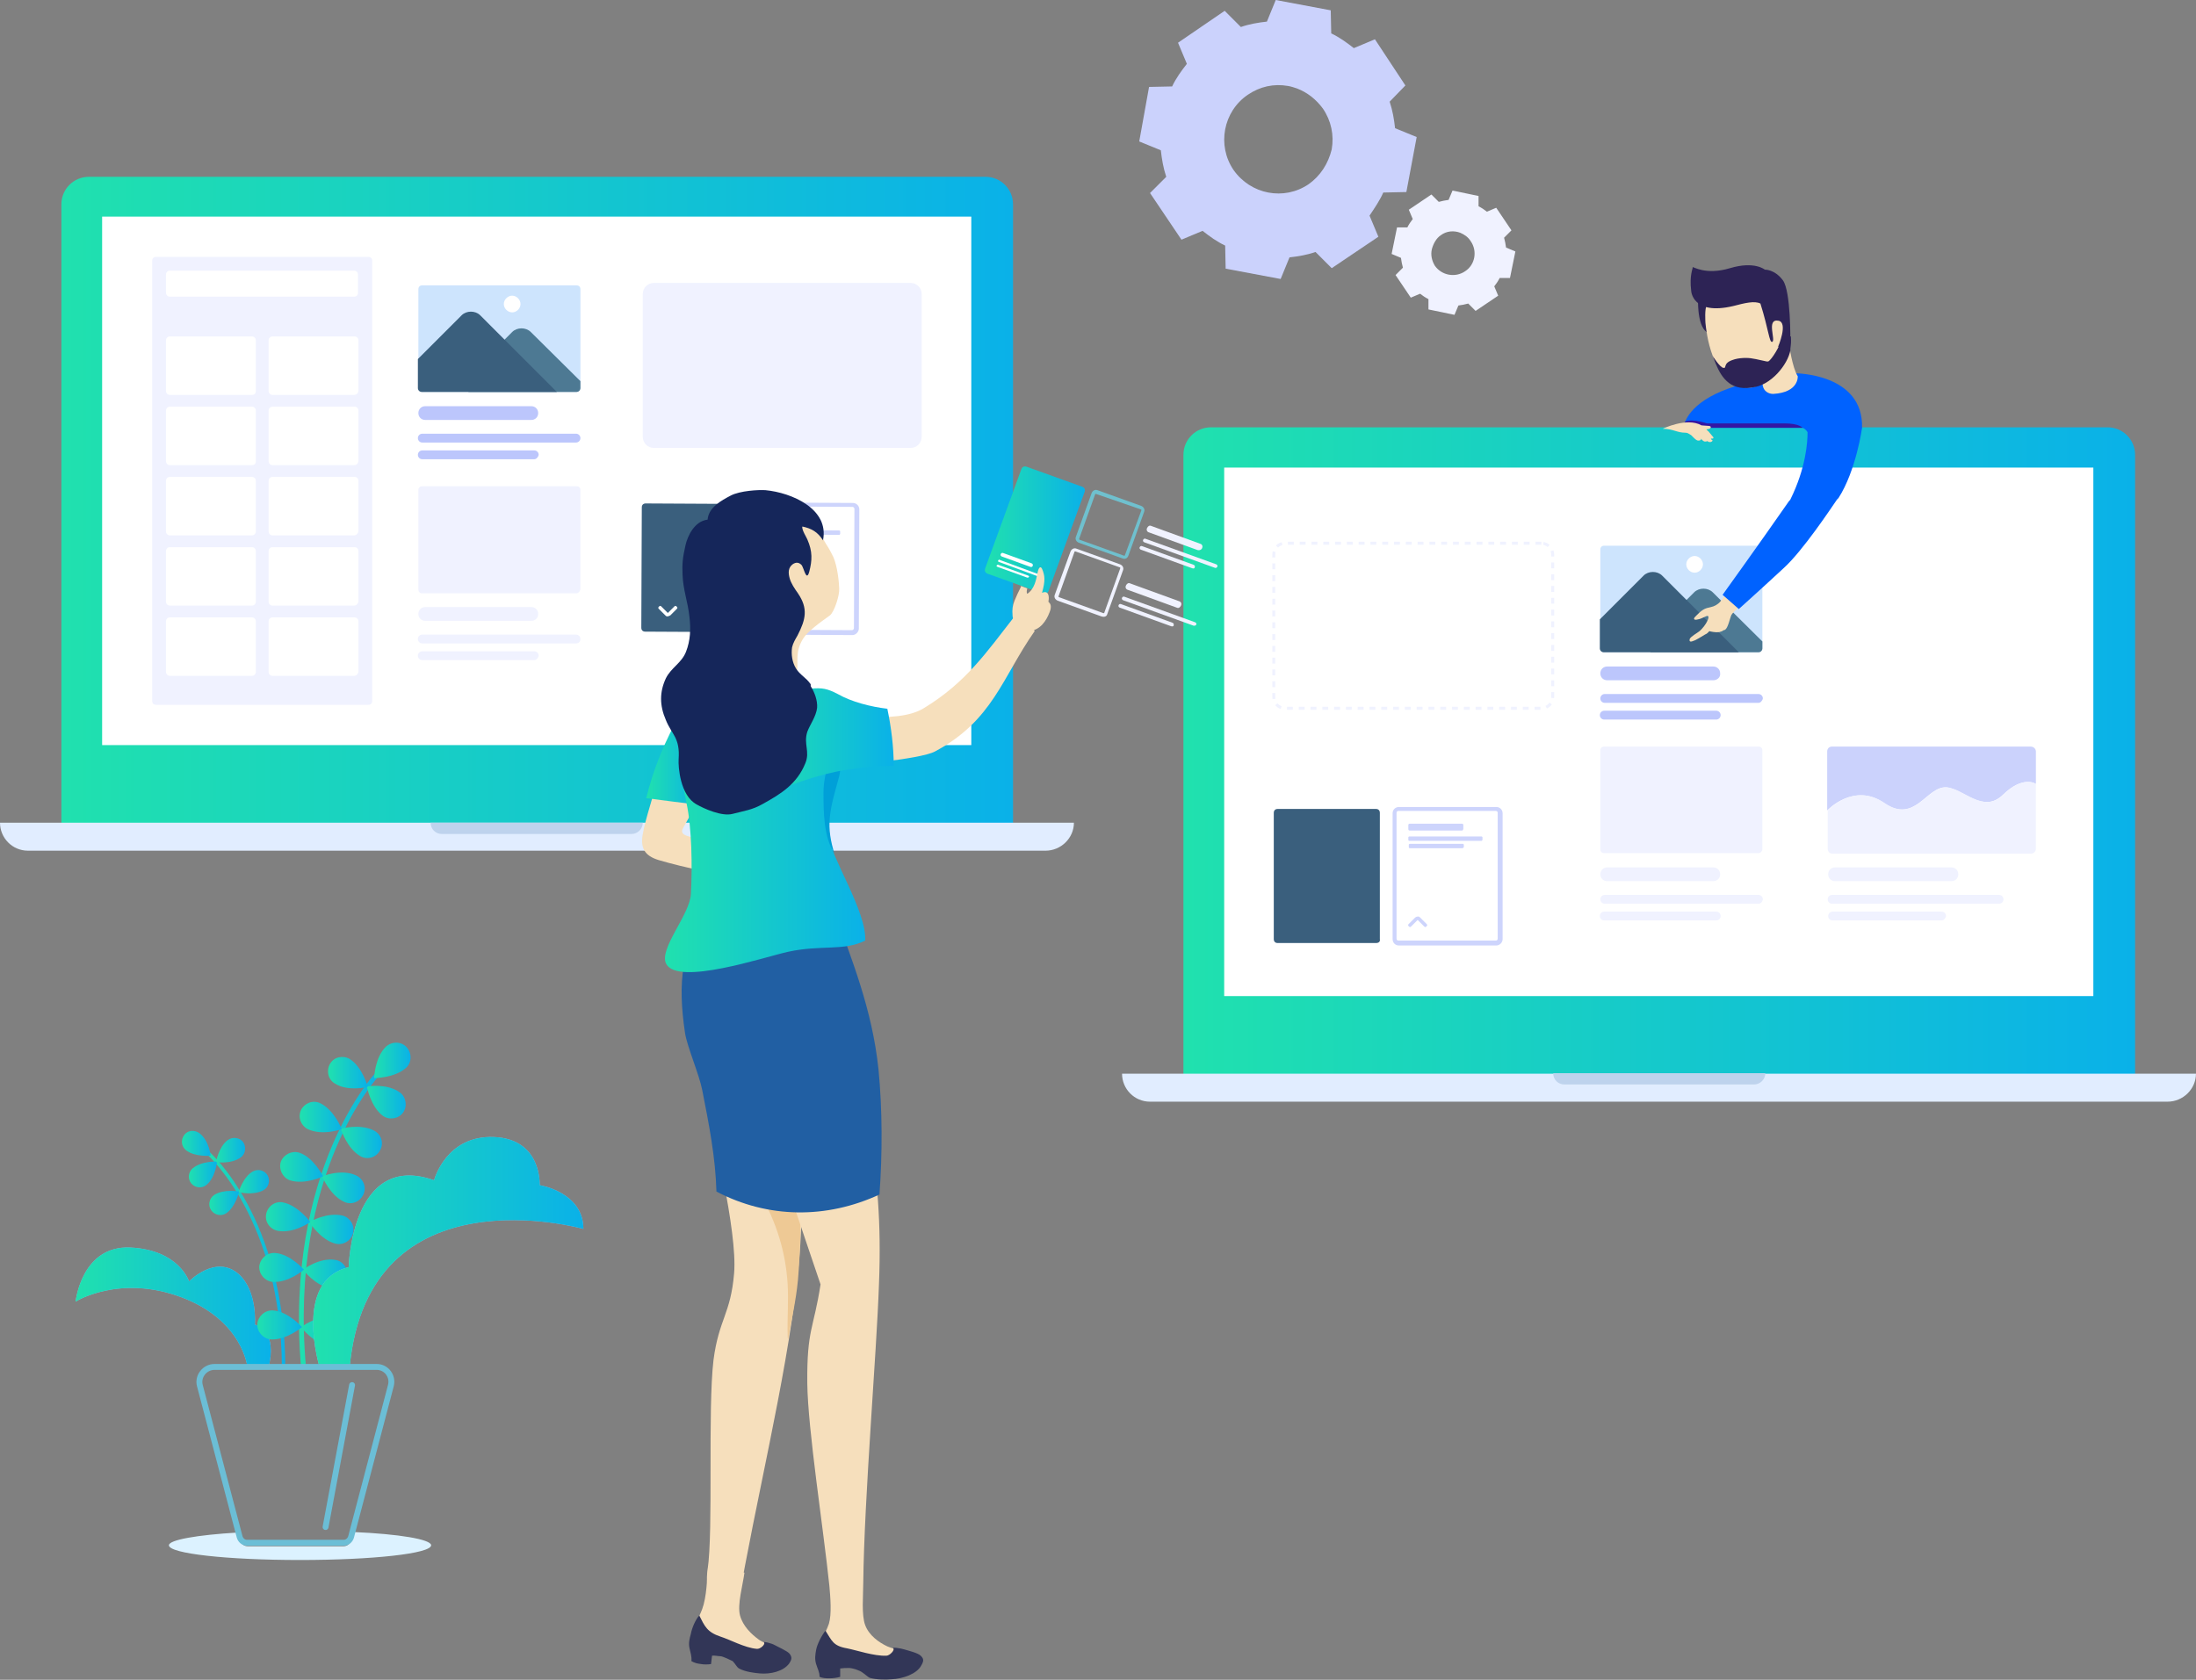 <svg width="745" height="570" viewBox="0 0 745 570" fill="none" xmlns="http://www.w3.org/2000/svg">

<rect x="0" y="0" width="745" height="570" fill="#808080" stroke="none"/>

<style type="text/css">
		
.animation-cercel {
            -webkit-animation: rotation-1 30.75s infinite linear;
            -moz-animation: rotation-1 30.75s infinite linear;
            -o-animation: rotation-1 30.75s infinite linear;
            animation: rotation-1 30.75s infinite linear;
            /* -webkit-transform-origin: 287px 301px;
            -ms-transform-origin: 287px 301px; */
           transform-origin: 494px 85px;
        }

        @-webkit-keyframes rotation-1 {
            from {-webkit-transform: rotate(3490deg);}
            to   {-webkit-transform: rotate(0deg);}
        } 

        .animation-cercel-1 {
            -webkit-animation: rotation-2 30.75s infinite linear;
            -moz-animation: rotation-2 30.75s infinite linear;
            -o-animation: rotation-2 30.75s infinite linear;
            animation: rotation-2 30.75s infinite linear;
            /* -webkit-transform-origin: 287px 301px;
            -ms-transform-origin: 287px 301px; */
            transform-origin: 432px 47px;
        }
        
        @-webkit-keyframes rotation-2 {
            from {-webkit-transform: rotate(0deg);}
            to   {-webkit-transform: rotate(3490deg);}
        }        
        



.slidein {
      
            animation-name: slidein;
            animation-duration: 3s; 
            animation-timing-function: ease-out;  
            animation-delay: 0;
            animation-direction: alternate;
            animation-iteration-count: infinite;
            animation-fill-mode: none;
            animation-play-state: running; 
           /* transform-origin: 494px 85px; */
   }

  @keyframes slidein {
        from {
            transform: translateX(10%);
        }

        to {
            transform: translateX(0%);
        }
 }


.slide-bottom {
      
            animation-name: slide-bottom;
            animation-duration: 2s; 
            animation-timing-function: ease-out;  
            animation-delay: 0;
            animation-direction: alternate;
            animation-iteration-count: infinite;
            animation-fill-mode: none;
            animation-play-state: running; 
   }

  @keyframes slide-bottom {
        from {
            transform: translateX(-3.5%);
        }

        to {
            transform: translateX(0%);
        }
 }


 .roted {
        animation-name: roted;
        animation-duration: 2s; 
        animation-timing-function: ease-out;  
        animation-delay: 0;
        animation-direction: alternate;
        animation-iteration-count: infinite;
        animation-fill-mode: none;
        animation-play-state: running; 
    /* -webkit-transform-origin: 287px 301px;
    -ms-transform-origin: 287px 301px; */
    transform-origin: 315px 299px;
 }

 @-webkit-keyframes roted {
            from {-webkit-transform: rotate(0deg);}
            to   {-webkit-transform: rotate(10deg);}
        } 



 /* .treeLeaves {
    -webkit-animation: scaling 3s infinite alternate;
    transform-origin: 553px 262px;
 } */

 .treeLeaves-1 {
    -webkit-animation: scaling 3s infinite alternate;
    transform-origin: 553px 228px;
 }

 .treeLeaves-2 {
    -webkit-animation: scaling 3s infinite alternate;
    transform-origin: 553px 292px;
 }

 @-webkit-keyframes scaling {
    From {
        -webkit-transform: scale(1.0);
    }
    To {
        -webkit-transform: scale(1.5);
    }

    }



 .treeLeaves-3 {
    -webkit-animation: scaling-2 2s infinite alternate;
    transform-origin: 454px 303px;
 }

 .treeLeaves-4 {
    -webkit-animation: scaling-2 2s infinite alternate;
    transform-origin: 458px 305px;

 }



    @-webkit-keyframes scaling-2 {
    From {
        -webkit-transform: scale(1.0);
    }
    To {
        -webkit-transform: scale(1.2);
    }

    }





</style>


<g clip-path="url(#clip0)">
<path d="M343.509 281.167H20.824V69.333C20.824 64.167 24.989 60 30.153 60H334.347C339.511 60 343.676 64.167 343.676 69.333V281.167H343.509Z" fill="url(#paint0_linear)"/>
<path d="M354.67 288.667H9.496C4.165 288.667 0 284.333 0 279.167H364.333C364.333 284.333 360.001 288.667 354.67 288.667Z" fill="#E1EDFF"/>
<path d="M329.515 73.5H34.65V252.833H329.515V73.5Z" fill="white"/>
<path d="M214.235 283H149.931C147.766 283 146.1 281.333 146.1 279.167H218.067C218.067 281.167 216.401 283 214.235 283Z" fill="#BED3ED"/>
<path d="M724.168 366.333H401.482V154.333C401.482 149.167 405.647 145 410.811 145H715.005C720.169 145 724.334 149.167 724.334 154.333V366.333H724.168Z" fill="url(#paint1_linear)"/>
<path d="M735.329 373.833H390.154C384.823 373.833 380.658 369.5 380.658 364.333H744.991C744.991 369.5 740.659 373.833 735.329 373.833Z" fill="#E1EDFF"/>
<path d="M710.173 158.667H415.309V338H710.173V158.667Z" fill="white"/>
<path d="M595.059 368H530.755C528.59 368 526.924 366.333 526.924 364.167H598.891C598.891 366.333 597.058 368 595.059 368Z" fill="#BED3ED"/>
<path d="M124.942 239.167H52.975C52.142 239.167 51.643 238.667 51.643 237.833V88.5C51.643 87.667 52.142 87.167 52.975 87.167H124.942C125.775 87.167 126.275 87.667 126.275 88.5V237.833C126.275 238.667 125.775 239.167 124.942 239.167Z" fill="#F0F2FF"/>
<path d="M120.111 100.667H57.639C56.806 100.667 56.307 100 56.307 99.334V93.167C56.307 92.334 56.973 91.834 57.639 91.834H120.111C120.944 91.834 121.443 92.5 121.443 93.167V99.334C121.443 100.167 120.944 100.667 120.111 100.667Z" fill="white"/>
<path d="M85.46 134H57.639C56.806 134 56.307 133.333 56.307 132.667V115.5C56.307 114.667 56.973 114.167 57.639 114.167H85.46C86.293 114.167 86.793 114.833 86.793 115.5V132.667C86.793 133.5 86.293 134 85.46 134Z" fill="white"/>
<path d="M120.112 134H92.458C91.625 134 91.125 133.333 91.125 132.667V115.5C91.125 114.667 91.791 114.167 92.458 114.167H120.278C121.111 114.167 121.611 114.833 121.611 115.5V132.667C121.444 133.5 120.945 134 120.112 134Z" fill="white"/>
<path d="M85.46 157.833H57.639C56.806 157.833 56.307 157.167 56.307 156.5V139.333C56.307 138.5 56.973 138 57.639 138H85.46C86.293 138 86.793 138.667 86.793 139.333V156.5C86.793 157.333 86.293 157.833 85.46 157.833Z" fill="white"/>
<path d="M120.112 157.833H92.458C91.625 157.833 91.125 157.167 91.125 156.5V139.333C91.125 138.5 91.791 138 92.458 138H120.278C121.111 138 121.611 138.667 121.611 139.333V156.5C121.444 157.333 120.945 157.833 120.112 157.833Z" fill="white"/>
<path d="M85.46 181.667H57.639C56.806 181.667 56.307 181 56.307 180.333V163.167C56.307 162.333 56.973 161.833 57.639 161.833H85.46C86.293 161.833 86.793 162.5 86.793 163.167V180.333C86.793 181 86.293 181.667 85.46 181.667Z" fill="white"/>
<path d="M120.112 181.667H92.458C91.625 181.667 91.125 181 91.125 180.333V163.167C91.125 162.333 91.791 161.833 92.458 161.833H120.278C121.111 161.833 121.611 162.5 121.611 163.167V180.333C121.444 181 120.945 181.667 120.112 181.667Z" fill="white"/>
<path d="M85.46 205.5H57.639C56.806 205.5 56.307 204.833 56.307 204.167V187C56.307 186.167 56.973 185.667 57.639 185.667H85.46C86.293 185.667 86.793 186.333 86.793 187V204.167C86.793 204.833 86.293 205.5 85.46 205.5Z" fill="white"/>
<path d="M120.112 205.5H92.458C91.625 205.5 91.125 204.833 91.125 204.167V187C91.125 186.167 91.791 185.667 92.458 185.667H120.278C121.111 185.667 121.611 186.333 121.611 187V204.167C121.444 204.833 120.945 205.5 120.112 205.5Z" fill="white"/>
<path d="M85.46 229.333H57.639C56.806 229.333 56.307 228.667 56.307 228V210.833C56.307 210 56.973 209.5 57.639 209.5H85.46C86.293 209.5 86.793 210.167 86.793 210.833V228C86.793 228.667 86.293 229.333 85.46 229.333Z" fill="white"/>
<path d="M120.112 229.333H92.458C91.625 229.333 91.125 228.667 91.125 228V210.833C91.125 210 91.791 209.5 92.458 209.5H120.278C121.111 209.5 121.611 210.167 121.611 210.833V228C121.444 228.667 120.945 229.333 120.112 229.333Z" fill="white"/>
<path d="M308.858 96H221.898C219.732 96 218.066 97.667 218.066 99.833V148.167C218.066 150.333 219.732 152 221.898 152H308.858C311.024 152 312.69 150.333 312.69 148.167V99.833C312.69 97.667 311.024 96 308.858 96Z" fill="#F0F2FF"/>

<path d="M522.926 184.333H435.966C433.801 184.333 432.135 186 432.135 188.167V236.5C432.135 238.667 433.801 240.333 435.966 240.333H522.926C525.092 240.333 526.758 238.667 526.758 236.5V188.167C526.758 186.167 525.092 184.333 522.926 184.333Z" stroke="#F0F2FF" stroke-miterlimit="10" stroke-dasharray="2 2"/>


<g class="slide-bottom">
    <path d="M380.825 189.5L365.998 184.167C365.165 183.833 364.666 183 364.999 182.167L370.33 167.333C370.663 166.5 371.496 166 372.329 166.333L387.155 171.667C387.988 172 388.488 172.833 388.155 173.667L382.824 188.5C382.491 189.5 381.658 189.833 380.825 189.5ZM371.996 167.667C371.662 167.5 371.496 167.667 371.496 167.833L366.165 182.667C365.998 183 366.165 183.167 366.332 183.167L381.158 188.5C381.491 188.667 381.658 188.5 381.658 188.333L387.155 173.333C387.322 173 387.155 172.833 386.989 172.833L371.996 167.667Z" fill="#6FC0CE"/>
    <path d="M406.313 186.667L389.82 180.667C389.154 180.5 388.821 179.833 389.154 179.167C389.487 178.5 389.987 178.167 390.653 178.5L407.146 184.5C407.812 184.667 408.145 185.333 407.812 186C407.646 186.5 406.979 186.833 406.313 186.667Z" fill="#F0F2FF"/>
    <path d="M412.143 192.667L388.154 184C387.821 183.833 387.655 183.5 387.821 183.167C387.988 182.833 388.321 182.667 388.654 182.833L412.643 191.5C412.976 191.667 413.143 192 412.976 192.333C412.81 192.667 412.31 192.833 412.143 192.667Z" fill="#F0F2FF"/>
    <path d="M404.48 192.833L386.988 186.5C386.655 186.333 386.489 186 386.655 185.667C386.822 185.333 387.155 185.167 387.488 185.333L404.98 191.667C405.313 191.833 405.48 192.167 405.313 192.5C405.313 192.833 404.98 193 404.48 192.833Z" fill="#F0F2FF"/>
    <path d="M373.661 209.167L358.834 203.833C358.001 203.5 357.502 202.667 357.835 201.833L363.166 187.167C363.499 186.333 364.332 185.833 365.165 186.167L379.991 191.5C380.824 191.833 381.324 192.667 380.991 193.5L375.66 208.333C375.493 209.167 374.66 209.5 373.661 209.167ZM364.998 187.167C364.665 187 364.498 187.167 364.498 187.333L359.168 202.167C359.001 202.5 359.168 202.667 359.334 202.667L374.161 208C374.494 208.167 374.66 208 374.66 207.833L379.991 193C380.158 192.667 379.991 192.5 379.825 192.5L364.998 187.167Z" fill="#F0F2FF"/>
    <path d="M354.003 201.5L335.012 194.667C334.179 194.333 334.013 193.667 334.179 193L346.507 159.167C346.84 158.333 347.506 158.167 348.173 158.333L367.164 165.167C367.997 165.5 368.163 166.167 367.997 166.833L355.669 200.667C355.336 201.333 354.67 201.667 354.003 201.5Z" fill="url(#paint2_linear)"/>
    <path d="M399.149 206.167L382.656 200.167C381.99 200 381.657 199.333 381.99 198.667C382.323 198 382.823 197.667 383.489 198L399.982 204C400.648 204.167 400.981 204.833 400.648 205.5C400.315 206.167 399.815 206.5 399.149 206.167Z" fill="#F0F2FF"/>
    <path d="M404.979 212.333L380.99 203.667C380.657 203.5 380.491 203.167 380.657 202.833C380.824 202.5 381.157 202.333 381.49 202.5L405.479 211.167C405.812 211.333 405.979 211.667 405.812 212C405.646 212.333 405.146 212.333 404.979 212.333Z" fill="#F0F2FF"/>
    <path d="M397.316 212.5L379.824 206.167C379.491 206 379.325 205.667 379.491 205.333C379.658 205 379.991 204.833 380.324 205L397.816 211.333C398.149 211.5 398.316 211.833 398.149 212.167C398.316 212.5 397.649 212.667 397.316 212.5Z" fill="#F0F2FF"/>
    <path d="M349.506 192.333L339.844 188.833C339.511 188.667 339.344 188.333 339.511 188C339.677 187.667 340.01 187.5 340.344 187.667L350.006 191.167C350.339 191.333 350.506 191.667 350.339 192C350.339 192.333 349.839 192.5 349.506 192.333Z" fill="white"/>
    <path d="M352.838 195.833L338.844 190.667C338.511 190.5 338.511 190.333 338.678 190.167C338.844 189.833 339.011 189.833 339.178 190L353.171 195.167C353.504 195.333 353.504 195.5 353.338 195.667C353.338 195.833 353.005 196 352.838 195.833Z" fill="white"/>

    <path d="M348.506 196L338.344 192.333C338.011 192.167 338.011 192 338.178 191.833C338.344 191.667 338.511 191.5 338.678 191.667L348.84 195.333C349.173 195.5 349.173 195.667 349.006 195.833C349.006 196 348.673 196 348.506 196Z" fill="white"/>

</g>



<path d="M250.551 214.5L218.899 214.333C218.066 214.333 217.566 213.833 217.566 213L217.733 172.167C217.733 171.333 218.233 170.833 219.066 170.833L250.718 171C251.551 171 252.051 171.5 252.051 172.333L251.884 213.167C251.884 214 251.384 214.5 250.551 214.5Z" fill="#3A5F7D"/>
<path d="M289.199 215.5L257.881 215.333C256.714 215.333 255.715 214.333 255.715 213.167L255.881 172.667C255.881 171.5 256.881 170.5 258.047 170.5L289.366 170.667C290.532 170.667 291.532 171.667 291.532 172.833L291.365 213.333C291.365 214.333 290.366 215.5 289.199 215.5ZM257.881 171.833C257.547 171.833 257.214 172.167 257.214 172.5L257.048 213C257.048 213.333 257.381 213.667 257.714 213.667L289.033 213.833C289.366 213.833 289.699 213.5 289.699 213.167L289.866 172.667C289.866 172.333 289.533 172 289.199 172L257.881 171.833Z" fill="#CDD4FC"/>
<path d="M277.706 178.167H262.046C261.547 178.167 261.047 177.667 261.047 177.167C261.047 176.667 261.547 176.167 262.046 176.167H277.706C278.206 176.167 278.705 176.667 278.705 177.167C278.705 177.833 278.206 178.167 277.706 178.167Z" fill="#CDD4FC"/>
<path d="M284.702 181.5L261.546 181.333C261.379 181.333 261.213 181.167 261.213 181V180.167C261.213 180 261.379 179.833 261.546 179.833L284.702 180C284.869 180 285.035 180.167 285.035 180.333V181.167C284.869 181.5 284.869 181.5 284.702 181.5Z" fill="#CDD4FC"/>
<path d="M278.539 184H261.38C261.213 184 261.047 183.833 261.047 183.667V182.833C261.047 182.667 261.213 182.5 261.38 182.5H278.539C278.705 182.5 278.872 182.667 278.872 182.833V183.667C278.705 183.833 278.705 184 278.539 184Z" fill="#CDD4FC"/>
<path d="M226.396 209.167C226.063 209.167 225.897 209 225.73 208.833L223.564 206.667C223.231 206.333 223.231 206.167 223.564 205.833C223.898 205.5 224.064 205.5 224.397 205.833L226.563 208L228.729 205.833C229.062 205.5 229.228 205.5 229.562 205.833C229.895 206.167 229.895 206.333 229.562 206.667L227.396 208.833C226.896 209 226.73 209.167 226.396 209.167Z" fill="white"/>
<path d="M264.212 206C264.545 206 264.712 206.167 264.878 206.333L267.044 208.5C267.377 208.833 267.377 209 267.044 209.333C266.711 209.667 266.544 209.667 266.211 209.333L264.045 207.167L261.88 209.333C261.547 209.667 261.38 209.667 261.047 209.333C260.714 209 260.714 208.833 261.047 208.5L263.212 206.333C263.712 206 263.879 206 264.212 206Z" fill="#CDD4FC"/>
<path d="M195.576 201.333H143.266C142.433 201.333 141.934 200.833 141.934 200V166.333C141.934 165.5 142.433 165 143.266 165H195.576C196.409 165 196.908 165.5 196.908 166.333V199.833C196.908 200.5 196.242 201.333 195.576 201.333Z" fill="#F0F2FF"/>
<path d="M180.249 210.667H144.266C142.933 210.667 141.934 209.667 141.934 208.333C141.934 207 142.933 206 144.266 206H180.249C181.582 206 182.582 207 182.582 208.333C182.582 209.667 181.582 210.667 180.249 210.667Z" fill="#F0F2FF"/>
<path d="M195.41 218.333H143.267C142.434 218.333 141.768 217.667 141.768 216.833C141.768 216 142.434 215.333 143.267 215.333H195.41C196.243 215.333 196.909 216 196.909 216.833C196.909 217.833 196.243 218.333 195.41 218.333Z" fill="#F0F2FF"/>
<path d="M181.249 224H143.267C142.434 224 141.768 223.333 141.768 222.5C141.768 221.667 142.434 221 143.267 221H181.249C182.082 221 182.749 221.667 182.749 222.5C182.582 223.333 181.916 224 181.249 224Z" fill="#F0F2FF"/>
<path d="M195.576 133H143.266C142.433 133 141.934 132.5 141.934 131.667V98.167C141.934 97.333 142.433 96.833 143.266 96.833H195.576C196.409 96.833 196.908 97.333 196.908 98.167V131.667C196.908 132.333 196.242 133 195.576 133Z" fill="#CDE4FD"/>
<path d="M180.249 142.5H144.266C142.933 142.5 141.934 141.5 141.934 140.167C141.934 138.833 142.933 137.833 144.266 137.833H180.249C181.582 137.833 182.582 138.833 182.582 140.167C182.582 141.5 181.582 142.5 180.249 142.5Z" fill="#BCC6FC"/>
<path d="M195.41 150.167H143.267C142.434 150.167 141.768 149.5 141.768 148.667C141.768 147.833 142.434 147.167 143.267 147.167H195.41C196.243 147.167 196.909 147.833 196.909 148.667C196.909 149.5 196.243 150.167 195.41 150.167Z" fill="#BCC6FC"/>
<path d="M181.249 155.833H143.267C142.434 155.833 141.768 155.167 141.768 154.333C141.768 153.5 142.434 152.833 143.267 152.833H181.249C182.082 152.833 182.749 153.5 182.749 154.333C182.582 155.167 181.916 155.833 181.249 155.833Z" fill="#BCC6FC"/>
<path d="M196.908 129.333V131.667C196.908 132.333 196.409 133 195.576 133H158.926V127.5L171.087 115.333L173.752 112.667C175.418 111 178.417 111 180.083 112.667L196.908 129.333Z" fill="#4D7993"/>
<path d="M188.913 133H143.1C142.434 133 141.768 132.5 141.768 131.667V121.833L156.594 107C158.26 105.333 161.259 105.333 162.925 107L188.913 133Z" fill="#3A5F7D"/>
<path d="M173.754 106C175.253 106 176.586 104.667 176.586 103.167C176.586 101.667 175.253 100.333 173.754 100.333C172.255 100.333 170.922 101.667 170.922 103.167C170.922 104.667 172.255 106 173.754 106Z" fill="white"/>
<path d="M596.558 289.5H544.249C543.416 289.5 542.916 289 542.916 288.167V254.667C542.916 253.833 543.416 253.333 544.249 253.333H596.558C597.391 253.333 597.891 253.833 597.891 254.667V288.167C597.891 288.833 597.224 289.5 596.558 289.5Z" fill="#F0F2FF"/>

<g class="treeLeaves-2">
<path d="M581.232 299H545.248C543.916 299 542.916 298 542.916 296.667C542.916 295.333 543.916 294.333 545.248 294.333H581.232C582.564 294.333 583.564 295.333 583.564 296.667C583.564 298 582.564 299 581.232 299Z" fill="#F0F2FF"/>
<path d="M596.558 306.667H544.415C543.582 306.667 542.916 306 542.916 305.167C542.916 304.333 543.582 303.667 544.415 303.667H596.558C597.391 303.667 598.057 304.333 598.057 305.167C597.891 306.167 597.224 306.667 596.558 306.667Z" fill="#F0F2FF"/>
<path d="M582.232 312.333H544.249C543.416 312.333 542.75 311.667 542.75 310.833C542.75 310 543.416 309.333 544.249 309.333H582.232C583.065 309.333 583.731 310 583.731 310.833C583.731 311.667 583.065 312.333 582.232 312.333Z" fill="#F0F2FF"/>
</g>

<path class="slidein" d="M596.558 221.333H544.249C543.416 221.333 542.916 220.833 542.916 220V186.5C542.916 185.667 543.416 185.167 544.249 185.167H596.558C597.391 185.167 597.891 185.667 597.891 186.5V220C597.891 220.667 597.224 221.333 596.558 221.333Z" fill="#CDE4FD"/>

<g class="treeLeaves-1">

<path d="M581.232 230.833H545.248C543.916 230.833 542.916 229.833 542.916 228.5C542.916 227.167 543.916 226.167 545.248 226.167H581.232C582.564 226.167 583.564 227.167 583.564 228.5C583.731 229.833 582.564 230.833 581.232 230.833Z" fill="#BCC6FC"/>
<path d="M596.558 238.5H544.415C543.582 238.5 542.916 237.833 542.916 237C542.916 236.167 543.582 235.5 544.415 235.5H596.558C597.391 235.5 598.057 236.167 598.057 237C597.891 237.833 597.224 238.5 596.558 238.5Z" fill="#BCC6FC"/>
<path d="M582.232 244.167H544.249C543.416 244.167 542.75 243.5 542.75 242.667C542.75 241.833 543.416 241.167 544.249 241.167H582.232C583.065 241.167 583.731 241.833 583.731 242.667C583.731 243.5 583.065 244.167 582.232 244.167Z" fill="#BCC6FC"/>
</g>

<path class="slidein" d="M597.893 217.667V220C597.893 220.667 597.393 221.333 596.56 221.333H559.91V215.833L572.071 203.667L574.737 201C576.403 199.333 579.401 199.333 581.067 201L597.893 217.667Z" fill="#4D7993"/>
<path class="slidein" d="M589.895 221.333H544.083C543.416 221.333 542.75 220.833 542.75 220V210.167L557.577 195.333C559.242 193.667 562.241 193.667 563.907 195.333L589.895 221.333Z" fill="#3A5F7D"/>
<path class="slidein" d="M574.902 194.333C576.402 194.333 577.734 193 577.734 191.5C577.734 190 576.402 188.667 574.902 188.667C573.403 188.667 572.07 190 572.07 191.5C572.07 193 573.403 194.333 574.902 194.333Z" fill="white"/>
<path d="M223.065 264.167C221.732 270.167 219.067 277.333 218.067 283C217.235 287.667 218.567 290.333 223.398 291.833C232.394 294.5 243.389 296.5 252.718 299C252.718 295.833 252.552 292.833 252.385 289.667C245.888 287.667 239.058 285.667 232.727 283.5C231.395 283 231.062 282.167 231.728 281C233.894 277 236.559 272.667 238.891 268.5C233.56 267.167 228.396 265.5 223.065 264.167Z" fill="#F6DFBC"/>
<path d="M268.211 338.667C257.549 331 247.221 323 236.726 314.833C233.227 327.833 233.061 336.833 236.726 351C238.558 358 236.059 359.833 238.891 371.5C241.723 383.167 250.219 417.833 249.053 432C247.887 446 243.889 447.5 242.057 461.5C240.057 478.333 242.057 519.167 240.057 532.667C238.058 546.167 249.553 549.5 250.219 545.333C256.383 509 266.379 469.667 270.377 434.833C274.542 399.833 269.377 372.167 268.211 338.667Z" fill="#F6DFBC"/>
<path d="M269.877 374.667C265.879 384.833 262.048 394.833 257.883 405C263.38 414.833 266.545 424.667 267.212 435.833C267.545 441.667 267.045 447.333 267.212 453.167C267.212 453.5 267.212 454 267.378 454.5C268.545 447.667 270.044 441.333 270.71 434.333C272.376 414.667 271.377 394.667 270.377 374.833C270.21 374.5 270.044 374.667 269.877 374.667Z" fill="#EEC995"/>
<path d="M252.553 533.667C252.053 537.667 250.054 544.5 251.053 548.167C252.053 551.833 254.885 554.5 257.384 556.333C259.882 558.167 265.38 559.167 267.046 560.833C268.712 562.5 267.712 562.833 267.046 563.667C265.38 565.833 260.382 566.5 258.383 566.333C252.053 565.5 249.221 561.833 243.057 561C242.057 560.833 240.058 562 238.226 561C236.393 560 234.561 558 234.727 555.667C235.061 551.667 236.726 550 238.226 546C239.725 542 239.892 535.667 240.225 531.333L252.553 533.667Z" fill="#F6DFBC"/>
<path d="M267.712 564.5C268.711 563 268.711 562.334 267.878 561.167C267.045 560.167 263.547 558.667 262.714 558.167C261.881 557.667 258.716 556.833 259.216 557.333C259.715 558 257.883 559.667 256.717 559.5C252.719 559.167 247.554 556.333 244.389 555.333C239.891 553.833 239.058 551.833 237.226 548.167C235.893 549.667 234.727 552.5 234.394 554.333C233.894 556.167 233.561 557.5 233.894 559.167C234.227 560.833 234.727 562 234.56 563.667C235.726 564.334 236.559 564.5 237.892 564.667C238.725 564.833 240.224 564.833 241.224 564.667C241.39 563.667 241.39 562.833 241.557 561.833C242.39 561.667 243.39 562 244.389 562C245.222 562 248.221 563.5 248.554 563.667C249.553 564.667 249.887 565.667 250.72 566.167C252.885 567.334 255.884 567.667 257.716 567.834C261.381 568.167 265.713 567.167 267.712 564.5Z" fill="#323657"/>
<path d="M311.525 561.667C309.692 560.333 303.862 560 301.03 558.667C298.198 557.333 294.866 555 293.533 551.5C292.2 548 292.867 541.333 292.867 537C293.2 508 297.365 459.833 298.198 435.667C299.863 393.667 292.367 373.5 284.371 337C271.377 328.333 258.549 318.833 245.388 309.667C240.724 323.667 237.226 333 240.724 349C242.723 358.333 248.22 353.167 254.218 367C260.215 380.833 272.209 418 278.373 435.833C276.041 451 273.709 451 273.875 469.333C274.042 485 279.373 518.833 281.372 538.167C281.705 542 282.205 547.667 281.205 551C279.873 555 277.54 557 277.54 561.167C277.54 563.5 279.873 565.333 281.705 566C283.538 566.667 285.537 565.333 286.703 565.333C293.033 565.333 296.532 568.5 303.029 568.5C305.028 568.5 310.192 567 311.691 564.667C312.358 563.5 313.357 563 311.525 561.667Z" fill="#F6DFBC"/>
<path d="M312.524 565.167C313.524 563.5 313.357 562.833 312.358 561.833C311.358 560.833 307.693 560 306.694 559.667C305.694 559.333 302.362 558.833 303.029 559.333C303.695 559.833 301.863 561.833 300.696 561.833C296.532 562 290.701 560 287.369 559.333C282.538 558.5 282.205 556.667 280.039 553.333C278.707 555 277.207 558 276.874 559.833C276.541 561.667 276.374 563 276.874 564.667C277.374 566.333 278.04 567.333 278.04 569C279.206 569.5 280.206 569.5 281.539 569.5C282.371 569.5 284.037 569.333 285.037 569C285.037 568 285.037 567.167 285.037 566.167C286.203 566 286.703 566 288.036 566C289.202 566 291.701 566.833 292.534 567.5C293.533 568.167 294.366 569 295.032 569.333C297.365 570 300.53 570 302.362 569.833C306.36 569.667 311.025 568 312.524 565.167Z" fill="#323657"/>

<g class="roted">

<path d="M356.339 207C355.506 209.5 353.84 212.833 350.675 213.833L345.177 211.333C344.344 211.833 344.011 210.667 343.678 209.833C343.511 209.333 343.511 209 343.511 208.833C343.345 206.833 343.511 205.5 344.178 203.833C344.844 202.167 345.51 200.833 346.343 199.167C346.343 199.167 346.343 199 346.343 198.833L348.509 199.667C348.342 200.333 348.176 201 348.509 201.5C351.008 199.833 351.508 196.667 352.007 194.333C352.341 192.5 353.007 192 353.507 193C354.506 195.333 354.673 197 353.507 201.167C355.839 200.167 356.006 202.5 355.672 204.167C356.006 204.667 356.838 205 356.339 207Z" fill="#F6DFBC"/>
<path d="M278.54 259.5C286.537 260.167 312.191 257.667 317.189 255C336.847 244.5 340.012 229.833 351.007 214.167C349.674 211 347.342 209.333 344.177 209.167C334.681 221.333 327.684 231.667 313.358 240.333C304.195 246 283.705 242 272.543 241.833L278.54 259.5Z" fill="#F6DFBC"/>
</g>

<path d="M231.062 241.833C225.731 251 221.733 260.667 219.234 270.833C225.565 271.667 231.895 272.5 238.059 273.167C237.892 266.333 237.726 259.5 237.559 252.5L231.062 241.833Z" fill="url(#paint3_linear)"/>
<path d="M241.223 307.333C230.894 320.333 229.895 333.667 232.393 350.5C233.06 355 237.224 364.667 238.224 369.833C240.556 381.667 242.722 392.667 243.055 404.333C260.547 413.5 280.371 413.667 298.363 405.333C299.363 391.5 299.363 376.5 298.03 362.833C295.864 342.333 289.034 325.833 282.204 306.833L241.223 307.333Z" fill="#215FA3"/>
<path d="M281.038 283.5C281.705 290.667 294.032 309.167 293.533 319.167C286.203 322.833 278.54 320.5 267.211 323C259.048 324.833 230.228 334.5 226.064 327.167C223.232 322.167 234.06 310.5 234.393 303.333C234.893 294.333 234.726 280.833 232.894 272.5C229.229 255.167 229.062 242.167 230.895 225.5C241.39 222.667 252.218 219.833 262.713 217C266.878 219.833 261.214 222.333 266.712 226C270.71 228.667 278.873 240.667 279.706 247C281.205 249.333 282.871 252 283.704 254C285.37 258 285.037 259.667 284.537 263.667C283.371 272 280.039 272.833 281.038 283.5Z" fill="url(#paint4_linear)"/>
<path d="M281.539 277.167C281.039 281.667 281.872 285.5 283.038 289.667C279.373 283.667 279.373 275.5 279.373 268.833C279.373 265.5 280.206 261.167 281.372 258.833C282.538 256.5 282.871 256.333 283.871 254.5C285.37 257.333 285.37 261.333 284.537 264C283.205 268.833 282.038 272.667 281.539 277.167Z" fill="#00A0D8"/>
<path d="M275.209 233.667C278.874 233.333 280.706 233.667 284.205 235.5C288.869 238.167 295.366 239.833 301.03 240.5C302.363 246.833 303.196 253.5 303.196 259.833C296.532 260 294.2 260.167 286.537 261.333C278.707 262.5 265.547 266.833 257.717 271L275.209 233.667Z" fill="url(#paint5_linear)"/>
<path d="M279.705 183.667C275.374 175.167 270.376 169.833 260.381 170C250.385 170.167 239.057 176.5 237.891 186.167C236.725 195.833 242.389 205 244.055 212.5C245.721 219.833 245.055 222.167 244.888 228.667C253.384 228.333 262.047 228.333 270.376 228.333C270.876 224 269.71 221.333 272.375 216.833C273.875 214.333 278.039 211.333 281.538 208.833C283.037 207.667 284.87 202 284.703 199.667C284.536 195.667 283.703 190.5 282.204 188C280.871 185.333 280.705 185.5 279.705 183.667Z" fill="#F6DFBC"/>
<path d="M274.875 232C273.542 230 271.377 229 270.044 226.833C268.711 224.667 268.378 222 268.711 219.667C269.045 218.167 269.877 216.833 270.544 215.667C273.376 210.167 274.209 206.5 270.71 201.333C269.544 199.667 268.378 198 267.878 196.167C267.379 194.333 267.379 192.667 268.878 191.5C270.044 190.667 271.044 190.833 271.877 191.667C272.709 192.5 273.542 197.667 274.542 194C275.542 190.167 275.708 187.167 273.876 183C273.709 182.5 271.877 179.667 272.21 178.667C275.375 179.333 277.374 180.5 279.207 183.333C281.372 172.667 268.545 167.167 259.715 166.333C257.383 166.167 251.053 166.5 247.888 168.167C244.722 169.833 240.391 172.167 240.058 176.333C235.56 176.833 233.228 182 232.561 185C231.562 189.333 231.395 191.5 231.562 195C231.728 200.167 233.394 204.333 233.894 209.333C234.394 213.333 234.227 217.333 232.728 221.167C231.229 225 227.73 226.5 225.898 230.167C223.732 234.833 223.732 239.333 225.898 244.333C227.897 249.333 230.729 250.167 230.229 257.667C230.062 260.167 230.729 270 236.393 273C238.725 274.333 244.889 277.167 248.554 276.167C252.386 275.167 255.218 274.833 258.716 272.833C265.046 269.333 270.377 266 273.209 259C274.875 255 272.543 252.5 273.876 248.333C274.709 246 276.874 243.167 277.207 240.167C277.374 237.667 276.374 235 275.042 232.833C275.042 232.167 275.042 232 274.875 232Z" fill="#15265A"/>
<path class="slidein" d="M631.709 145.167H571.07C571.07 145.167 571.07 144.333 571.737 143C573.236 139.333 578.9 132 599.057 128.667L609.053 126.667C609.053 126.667 632.209 126.667 631.709 145.167Z" fill="#0062FF"/>
<path class="slidein" d="M611.552 145.167H571.07C571.07 145.167 571.07 144.333 571.737 143C573.236 142.5 575.069 142.667 576.568 143C578.067 143.333 579.067 143.667 579.067 143.667C579.067 143.667 600.224 143.667 605.388 143.667C610.386 143.667 611.552 145.167 611.552 145.167Z" fill="#3416A3"/>
<path class="slidein" d="M596.727 127.5C597.393 128.5 597.893 129.833 598.059 131C598.392 132.667 599.892 133.667 601.558 133.667C610.387 133.167 609.887 127.667 609.887 127.667C608.055 124.833 606.889 116.667 606.889 116.667" fill="#F6DFBC"/>
<path class="slidein" d="M576.069 102.167C576.069 102.167 575.736 113.333 580.734 113.167C585.731 113 580.734 101 580.734 101L576.069 102.167Z" fill="#2D2355"/>
<path class="slidein" d="M605.722 114.333C605.888 116 605.888 117.5 605.888 118.5C605.888 118.667 605.888 118.833 605.888 119C605.888 119.167 605.888 119.333 605.722 119.5C604.556 124.333 598.559 131 594.227 131.5C593.727 131.5 593.061 131.5 592.561 131.5C586.731 131.167 583.232 126.333 581.233 121.333C581.233 121.167 581.067 121 581.067 120.833C579.234 116 578.734 111.167 578.568 109.5C578.568 109.167 578.235 104.667 579.068 103.5C580.067 102 591.728 100.667 591.895 100.667C592.062 100.667 603.39 101.5 603.39 101.5C603.39 101.5 605.222 108.833 605.722 114.333Z" fill="#F6DFBC"/>
<path class="slidein" d="M607.554 114.167C607.721 115.833 607.554 117.167 607.388 118.333C607.388 118.5 607.388 118.667 607.388 118.833C606.555 123.667 600.724 131 594.227 131.5C593.727 131.5 593.227 131.667 592.728 131.667C585.731 132 583.232 126.667 581.233 121.333C581.233 121.167 581.066 121 581.066 120.833C581.066 120.833 583.565 124.833 584.731 124.833C585.898 125 584.398 123.333 587.73 122.167C589.896 121.333 593.061 121.333 594.56 121.667C595.893 121.833 598.392 122.5 599.391 122.667C599.558 122.667 599.724 122.667 599.891 122.667C601.057 122 603.889 117.5 604.389 115C604.389 113.833 606.555 114 607.554 114.167Z" fill="#2D2355"/>
<path class="slidein" d="M573.737 98.667C573.737 98.667 574.07 107.167 588.064 103.833C591.895 102.833 595.227 102 597.226 103C600.058 112 600.225 116.333 601.224 116C602.557 115.5 599.059 108 603.39 108.833C606.722 109.5 603.223 117.667 603.223 117.667C603.223 117.667 607.221 118.167 607.388 116.333C607.388 115.167 607.555 99 604.889 95.167C602.057 91.333 598.725 91.5 598.725 91.5C598.725 91.5 595.227 88.5 586.897 91C578.568 93.5 574.237 90.333 574.237 90.667C574.403 91 573.07 93.333 573.737 98.667Z" fill="#2D2355"/>
<path class="slidein" d="M586.23 200.333C586.23 200.333 584.231 203.833 582.899 204.833C581.566 205.833 581.066 205.833 579.067 206.333C577.235 206.833 575.569 208.833 574.902 209.5C574.402 210.167 574.902 210.5 576.068 210.167C577.234 210 578.734 209 579.234 209C579.733 209 579.733 209.667 579.234 210.667C578.734 211.833 577.401 213.5 576.568 214.167C575.735 214.833 573.57 216 573.236 216.833C573.07 217.5 573.236 218 574.402 217.5C575.569 217.167 576.901 216.167 578.401 215.333C579.234 215 579.567 214.5 579.9 214.167C580.4 214.333 582.066 214.667 583.232 214.5C583.898 214.333 584.398 214.167 584.731 213.833C584.898 213.833 585.064 213.833 585.231 213.667C586.23 213.167 586.897 209.667 587.396 208.667C587.896 207.667 592.061 204 592.061 204L586.23 200.333Z" fill="#F6DFBC"/>
<path class="slidein" d="M623.714 169C629.711 159.667 631.71 145.167 631.71 145.167L624.047 140L620.049 141.833C617.55 140.833 613.385 139.167 613.385 139.167L611.553 145.167C611.553 145.167 612.552 145.5 613.219 146.667C613.219 150 612.719 158.667 607.388 169.5C607.221 169.833 606.888 170 606.722 170.333C597.226 184 584.398 201.833 584.398 201.833L589.896 206.667C589.896 206.667 598.059 199.333 605.056 192.833C611.553 187 621.381 172.167 623.214 169.5L623.381 169.333C623.547 169.167 623.714 169 623.714 169Z" fill="#0062FF"/>
<path class="slidein" d="M580.567 148.833H580.4C580.567 149.167 580.733 149.333 580.9 149.333C581.066 149.5 580.9 149.667 580.9 149.667C580.567 150 580.4 150 579.9 150C579.734 150 579.401 149.833 579.234 149.667C578.901 149.833 578.734 149.833 578.401 149.833C578.068 149.833 577.568 149.5 577.068 148.833C577.068 149 577.068 149.167 577.068 149.167C576.735 149.5 576.568 149.5 576.069 149.5C575.735 149.5 575.236 149.167 574.569 148.5C574.403 148.333 574.07 148 573.736 147.667C573.403 147.5 573.237 147.333 572.903 147.167C572.404 146.833 571.904 146.833 571.737 146.833C568.905 146.833 567.573 145.5 564.074 145.5C564.074 145.5 572.237 141.5 577.235 144.333C577.735 144.333 578.734 144.5 579.4 144.5C580.9 144.5 580.4 145.333 579.9 145.5C579.734 145.5 579.4 145.667 578.901 145.667C579.067 145.833 579.234 146.167 579.567 146.333C580.233 147.167 581.066 148.167 581.233 148.333C581.4 148.667 581.233 148.667 581.233 148.667C581.233 148.833 580.9 148.833 580.567 148.833Z" fill="#F6DFBC"/>
<path class="animation-cercel" d="M508.765 94.333H512.263L514.096 85.333L510.931 84C510.764 82.833 510.598 81.833 510.264 80.667L512.763 78.167L507.599 70.5L504.434 71.833C503.601 71.167 502.601 70.5 501.602 70V66.5L492.772 64.667L491.44 67.833C490.274 68 489.274 68.167 488.108 68.5L485.609 66L477.946 71.167L479.279 74.333C478.612 75.167 477.946 76.167 477.446 77.167H473.948L472.115 86.167L475.28 87.5C475.447 88.667 475.614 89.667 475.947 90.833L473.448 93.333L478.612 101L481.777 99.667C482.61 100.333 483.61 101 484.609 101.5V105L493.439 106.833L494.771 103.667C495.938 103.5 496.937 103.333 498.103 103L500.602 105.5L508.265 100.333L506.933 97.167C507.599 96.333 508.265 95.333 508.765 94.333ZM485.776 84.5C486.275 82.667 487.275 80.833 488.774 79.833C490.773 78.333 493.272 78.167 495.438 79C496.937 79.667 498.103 80.5 498.936 81.833C501.269 85.167 500.436 89.833 497.104 92C493.772 94.333 489.107 93.5 486.775 90.167C485.776 88.5 485.276 86.5 485.776 84.5Z" fill="#F0F2FF"/>
<path class="animation-cercel-1" d="M469.284 65.333L477.113 65.167L480.612 46.5L473.282 43.5C472.949 40.5 472.449 37.5 471.449 34.5L476.78 29L466.452 13.333L459.288 16.333C456.956 14.5 454.457 12.667 451.625 11.333L451.458 3.5L432.8 0L429.802 7.333C426.803 7.667 423.804 8.167 420.972 9.167L415.475 3.667L399.649 14.5L402.648 21.667C400.815 24 398.983 26.5 397.65 29.333L389.82 29.5L386.488 48L393.818 51C394.151 54 394.651 57 395.651 60L390.153 65.5L400.815 81.333L407.978 78.333C410.311 80.167 412.81 82 415.642 83.333L415.808 91.167L434.466 94.667L437.465 87.333C440.463 87 443.462 86.5 446.294 85.5L451.792 91L467.618 80.333L464.619 73.167C466.285 70.667 468.117 68 469.284 65.333ZM443.962 62.5C435.632 68.167 424.304 66 418.474 57.667C412.81 49.333 414.975 37.833 423.305 32.167C427.469 29.333 432.134 28.333 436.965 29.167C437.965 29.333 438.964 29.667 439.964 30C443.462 31.333 446.461 33.667 448.793 36.833C451.625 41 452.625 45.833 451.792 50.667C450.625 55.5 447.96 59.667 443.962 62.5Z" fill="#CBD2FC"/>

<g class="treeLeaves-4">

<path d="M507.6 320.833H474.615C473.282 320.833 472.449 319.833 472.449 318.667V276C472.449 274.667 473.449 273.833 474.615 273.833H507.6C508.932 273.833 509.765 274.833 509.765 276V318.667C509.765 319.833 508.766 320.833 507.6 320.833ZM474.448 275.167C473.948 275.167 473.782 275.5 473.782 275.833V318.5C473.782 319 474.115 319.167 474.448 319.167H507.433C507.933 319.167 508.099 318.833 508.099 318.5V275.833C508.099 275.333 507.766 275.167 507.433 275.167H474.448Z" fill="#CDD4FC"/>
<path d="M495.94 281.833H478.281C477.948 281.833 477.781 281.667 477.781 281.333V280C477.781 279.667 477.948 279.5 478.281 279.5H495.94C496.273 279.5 496.439 279.667 496.439 280V281.333C496.273 281.667 496.273 281.833 495.94 281.833Z" fill="#CDD4FC"/>
<path d="M502.603 285.333H478.114C477.948 285.333 477.781 285.167 477.781 285V284.167C477.781 284 477.948 283.833 478.114 283.833H502.603C502.77 283.833 502.936 284 502.936 284.167V285C502.77 285.167 502.77 285.333 502.603 285.333Z" fill="#CDD4FC"/>
<path d="M496.272 287.833H478.28C478.114 287.833 477.947 287.667 477.947 287.5V286.667C477.947 286.5 478.114 286.333 478.28 286.333H496.272C496.439 286.333 496.605 286.5 496.605 286.667V287.5C496.272 287.667 496.272 287.833 496.272 287.833Z" fill="#CDD4FC"/>
</g>

<g class="treeLeaves-3">
<path d="M441.465 314.5C441.132 314.5 440.965 314.333 440.798 314.167L438.633 312C438.3 311.667 438.3 311.5 438.633 311.167C438.966 310.833 439.132 310.833 439.466 311.167L441.631 313.5L443.797 311.167C444.13 310.833 444.297 310.833 444.63 311.167C444.963 311.5 444.963 311.667 444.63 312L442.464 314.167C441.965 314.333 441.798 314.5 441.465 314.5Z" fill="white"/>
<path d="M466.786 320H433.468C432.635 320 432.135 319.5 432.135 318.667V275.833C432.135 275 432.635 274.5 433.468 274.5H466.786C467.619 274.5 468.118 275 468.118 275.833V318.667C468.285 319.5 467.785 320 466.786 320Z" fill="#3A5F7D"/>
</g>

<path d="M481.112 311C481.446 311 481.612 311.167 481.779 311.333L483.944 313.5C484.278 313.833 484.278 314 483.944 314.333C483.611 314.667 483.445 314.667 483.111 314.333L480.946 312.167L478.78 314.333C478.447 314.667 478.28 314.667 477.947 314.333C477.614 314 477.614 313.833 477.947 313.5L480.113 311.333C480.613 311 480.946 311 481.112 311Z" fill="#CDD4FC"/>

<path d="M146.266 524.356C146.266 527.19 126.275 529.356 101.786 529.356C77.131 529.356 57.307 527.19 57.307 524.356C57.307 522.523 66.802 520.856 80.796 520.023L81.462 522.69C81.795 523.856 82.795 524.69 83.961 524.69H116.613C117.779 524.69 118.778 523.856 119.112 522.69L119.778 519.856C135.437 520.523 146.266 522.356 146.266 524.356Z" fill="#DCF2FF"/>
<path d="M83.961 464C83.961 464 82.462 448 61.471 440.167C40.481 432.333 25.654 441.667 25.654 441.667C25.654 441.667 27.653 422.5 44.312 423.333C60.805 424.167 64.137 434.833 64.137 434.833C64.137 434.833 73.132 425.5 80.962 432.333C87.459 438.167 86.46 449.5 86.46 449.5C86.46 449.5 92.624 450.333 91.791 460.167C91.624 461.333 91.457 462.5 91.291 463.5" fill="#85C3EF"/>
<path d="M83.961 464C83.961 464 82.462 448 61.471 440.167C40.481 432.333 25.654 441.667 25.654 441.667C25.654 441.667 27.653 422.5 44.312 423.333C60.805 424.167 64.137 434.833 64.137 434.833C64.137 434.833 73.132 425.5 80.962 432.333C87.459 438.167 86.46 449.5 86.46 449.5C86.46 449.5 92.624 450.333 91.791 460.167C91.624 461.333 91.457 462.5 91.291 463.5" fill="url(#paint6_linear)"/>
<path d="M95.621 463.833C95.454 414 70.466 391.833 70.133 391.667L70.966 390.833C71.299 391 96.621 413.5 96.787 463.833H95.621Z" fill="url(#paint7_linear)"/>
<path d="M71.466 392.167C71.466 392.167 66.136 392.667 63.137 390.333C61.471 389 61.304 386.833 62.471 385.167C63.637 383.5 65.969 383.333 67.635 384.5C70.967 387 71.466 392.167 71.466 392.167Z" fill="url(#paint8_linear)"/>
<path d="M73.633 394.167C73.633 394.167 73.133 399.5 70.134 402C68.635 403.333 66.303 403.167 64.97 401.667C63.637 400.167 63.804 397.833 65.303 396.5C68.469 393.833 73.633 394.167 73.633 394.167Z" fill="url(#paint9_linear)"/>
<path d="M73.299 394.333C73.299 394.333 74.132 389.167 77.297 386.833C78.963 385.667 81.295 386 82.461 387.5C83.627 389.167 83.294 391.5 81.795 392.667C78.463 395.167 73.299 394.333 73.299 394.333Z" fill="url(#paint10_linear)"/>
<path d="M81.129 404.333C81.129 404.333 79.963 409.5 76.798 411.667C75.132 412.833 72.8 412.333 71.634 410.667C70.468 409 70.967 406.667 72.633 405.5C75.965 403.333 81.129 404.333 81.129 404.333Z" fill="url(#paint11_linear)"/>
<path d="M80.961 404.5C80.961 404.5 82.46 399.333 85.792 397.5C87.624 396.5 89.79 397.167 90.79 398.833C91.789 400.667 91.123 402.833 89.457 403.833C85.792 405.833 80.961 404.5 80.961 404.5Z" fill="url(#paint12_linear)"/>
<path d="M103.784 463.667C97.954 397.667 128.44 365.167 128.773 364.833L127.607 363.833C127.274 364.167 96.454 397 102.119 463.833L103.784 463.667Z" fill="url(#paint13_linear)"/>
<path d="M126.941 365.833C126.941 365.833 133.938 365.833 137.77 362.333C139.769 360.5 139.769 357.333 137.936 355.333C136.104 353.333 132.939 353.333 130.94 355.167C127.108 358.833 126.941 365.833 126.941 365.833Z" fill="url(#paint14_linear)"/>
<path d="M124.443 368.667C124.443 368.667 125.776 375.667 129.941 378.667C132.107 380.167 135.272 379.667 136.771 377.5C138.27 375.333 137.771 372.167 135.605 370.667C131.274 367.5 124.443 368.667 124.443 368.667Z" fill="url(#paint15_linear)"/>
<path d="M124.776 368.833C124.776 368.833 122.944 362 118.612 359.333C116.28 358 113.281 358.667 111.949 361C110.616 363.333 111.282 366.333 113.615 367.667C117.946 370.5 124.776 368.833 124.776 368.833Z" fill="url(#paint16_linear)"/>
<path d="M115.613 383C115.613 383 117.612 389.667 122.277 392.333C124.609 393.667 127.608 392.833 128.94 390.333C130.273 388 129.44 385 126.941 383.667C122.277 381.167 115.613 383 115.613 383Z" fill="url(#paint17_linear)"/>
<path d="M115.947 383.167C115.947 383.167 113.448 376.667 108.617 374.333C106.118 373.167 103.286 374.333 102.12 376.667C100.953 379.167 102.12 382 104.452 383.167C109.45 385.5 115.947 383.167 115.947 383.167Z" fill="url(#paint18_linear)"/>
<path d="M109.283 399.167C109.283 399.167 111.949 405.667 116.78 407.833C119.279 409 122.111 407.833 123.277 405.333C124.443 402.833 123.277 400 120.778 398.833C115.78 396.5 109.283 399.167 109.283 399.167Z" fill="url(#paint19_linear)"/>
<path d="M109.616 399.167C109.616 399.167 106.45 392.833 101.619 391.167C99.121 390.333 96.288 391.667 95.289 394.167C94.456 396.667 95.789 399.5 98.287 400.5C103.452 402.167 109.616 399.167 109.616 399.167Z" fill="url(#paint20_linear)"/>
<path d="M104.951 414.667C104.951 414.667 108.616 420.667 113.78 422C116.446 422.667 119.111 421 119.778 418.5C120.444 415.833 118.778 413.167 116.279 412.5C110.948 411.167 104.951 414.667 104.951 414.667Z" fill="url(#paint21_linear)"/>
<path d="M105.284 414.667C105.284 414.667 101.12 409 95.955 408C93.29 407.5 90.791 409.333 90.291 412C89.791 414.667 91.624 417.167 94.289 417.667C99.62 418.667 105.284 414.667 105.284 414.667Z" fill="url(#paint22_linear)"/>
<path d="M102.785 430.833C102.785 430.833 107.116 436.5 112.281 437.167C114.946 437.5 117.445 435.667 117.778 433C118.111 430.333 116.279 427.833 113.613 427.5C108.283 426.667 102.785 430.833 102.785 430.833Z" fill="url(#paint23_linear)"/>
<path d="M103.119 430.833C103.119 430.833 98.454 425.5 93.29 425.167C90.624 425 88.292 427 87.959 429.667C87.792 432.333 89.791 434.667 92.457 435C97.954 435.333 103.119 430.833 103.119 430.833Z" fill="url(#paint24_linear)"/>
<path d="M102.119 450.333C102.119 450.333 106.45 456 111.615 456.667C114.28 457 116.779 455.167 117.112 452.5C117.445 449.833 115.613 447.333 112.948 447C107.617 446.167 102.119 450.333 102.119 450.333Z" fill="url(#paint25_linear)"/>
<path d="M102.453 450.333C102.453 450.333 97.788 445 92.624 444.667C89.958 444.5 87.626 446.5 87.293 449.167C87.126 451.833 89.125 454.167 91.791 454.5C97.122 454.833 102.453 450.333 102.453 450.333Z" fill="url(#paint26_linear)"/>
<path d="M108.45 464C108.45 464 99.287 434.5 118.279 430C118.279 430 119.278 390.5 147.265 400.5C147.265 400.5 151.263 385.167 167.589 385.833C183.915 386.5 183.082 402.167 183.082 402.167C183.082 402.167 197.909 404.5 197.909 417C197.909 417 124.942 396.333 118.612 464" fill="#85C3EF"/>
<path d="M108.45 464C108.45 464 99.287 434.5 118.279 430C118.279 430 119.278 390.5 147.265 400.5C147.265 400.5 151.263 385.167 167.589 385.833C183.915 386.5 183.082 402.167 183.082 402.167C183.082 402.167 197.909 404.5 197.909 417C197.909 417 124.942 396.333 118.612 464" fill="url(#paint27_linear)"/>
<path d="M67.802 470.167L81.296 521.5C81.629 522.667 82.629 523.5 83.795 523.5H116.613C117.779 523.5 118.779 522.667 119.112 521.5L132.606 470.167C133.439 467 131.106 463.833 127.775 463.833H72.8C69.468 463.833 66.969 467 67.802 470.167Z" stroke="#6BBED6" stroke-width="2" stroke-miterlimit="10"/>
<path d="M119.445 470L110.449 518.167" stroke="#6BBED6" stroke-width="2" stroke-miterlimit="10" stroke-linecap="round"/>
<path d="M690.682 255V266C690.682 266 686.35 263 679.52 269.667C672.69 276.333 666.026 267.5 660.196 267.167C653.532 266.833 649.7 279.667 639.205 272.5C628.877 265.333 619.881 275 619.881 275V255C619.881 254 620.547 253.333 621.547 253.333H688.849C690.015 253.333 690.682 254.167 690.682 255Z" fill="#CBD2FC"/>
<path d="M690.683 266V288C690.683 289 689.85 289.667 689.017 289.667H621.715C620.715 289.667 620.049 289 620.049 288V275C620.049 275 628.878 265.333 639.373 272.5C649.702 279.667 653.7 266.833 660.364 267.167C666.194 267.5 672.858 276.333 679.688 269.667C686.352 263 690.683 266 690.683 266Z" fill="#F0F2FF"/>
<path d="M662.029 299H622.547C621.214 299 620.215 298 620.215 296.667C620.215 295.333 621.214 294.333 622.547 294.333H662.029C663.362 294.333 664.361 295.333 664.361 296.667C664.361 298 663.362 299 662.029 299Z" fill="#F0F2FF"/>
<path d="M678.189 306.667H621.548C620.715 306.667 620.049 306 620.049 305.167C620.049 304.333 620.715 303.667 621.548 303.667H678.189C679.022 303.667 679.688 304.333 679.688 305.167C679.688 306 679.022 306.667 678.189 306.667Z" fill="#F0F2FF"/>
<path d="M658.697 312.333H621.714C620.881 312.333 620.215 311.667 620.215 310.833C620.215 310 620.881 309.333 621.714 309.333H658.697C659.53 309.333 660.196 310 660.196 310.833C660.03 311.667 659.364 312.333 658.697 312.333Z" fill="#F0F2FF"/>
</g>
<defs>
<linearGradient id="paint0_linear" x1="357.713" y1="170.583" x2="20.824" y2="170.583" gradientUnits="userSpaceOnUse">
<stop stop-color="#09AFEB"/>
<stop offset="1" stop-color="#20E1AE"/>
</linearGradient>
<linearGradient id="paint1_linear" x1="738.371" y1="255.667" x2="401.482" y2="255.667" gradientUnits="userSpaceOnUse">
<stop stop-color="#09AFEB"/>
<stop offset="1" stop-color="#20E1AE"/>
</linearGradient>
<linearGradient id="paint2_linear" x1="369.53" y1="179.909" x2="334.121" y2="179.909" gradientUnits="userSpaceOnUse">
<stop stop-color="#09AFEB"/>
<stop offset="1" stop-color="#20E1AE"/>
</linearGradient>
<linearGradient id="paint3_linear" x1="238.877" y1="257.5" x2="219.234" y2="257.5" gradientUnits="userSpaceOnUse">
<stop stop-color="#09AFEB"/>
<stop offset="1" stop-color="#20E1AE"/>
</linearGradient>
<linearGradient id="paint4_linear" x1="296.502" y1="273.439" x2="225.592" y2="273.439" gradientUnits="userSpaceOnUse">
<stop stop-color="#09AFEB"/>
<stop offset="1" stop-color="#20E1AE"/>
</linearGradient>
<linearGradient id="paint5_linear" x1="305.173" y1="252.276" x2="257.717" y2="252.276" gradientUnits="userSpaceOnUse">
<stop stop-color="#09AFEB"/>
<stop offset="1" stop-color="#20E1AE"/>
</linearGradient>
<linearGradient id="paint6_linear" x1="94.747" y1="443.653" x2="25.654" y2="443.653" gradientUnits="userSpaceOnUse">
<stop stop-color="#09AFEB"/>
<stop offset="1" stop-color="#20E1AE"/>
</linearGradient>
<linearGradient id="paint7_linear" x1="97.946" y1="427.333" x2="70.133" y2="427.333" gradientUnits="userSpaceOnUse">
<stop stop-color="#09AFEB"/>
<stop offset="1" stop-color="#20E1AE"/>
</linearGradient>
<linearGradient id="paint8_linear" x1="71.89" y1="387.98" x2="61.719" y2="387.98" gradientUnits="userSpaceOnUse">
<stop stop-color="#09AFEB"/>
<stop offset="1" stop-color="#20E1AE"/>
</linearGradient>
<linearGradient id="paint9_linear" x1="74.049" y1="398.529" x2="64.066" y2="398.529" gradientUnits="userSpaceOnUse">
<stop stop-color="#09AFEB"/>
<stop offset="1" stop-color="#20E1AE"/>
</linearGradient>
<linearGradient id="paint10_linear" x1="83.591" y1="390.299" x2="73.299" y2="390.299" gradientUnits="userSpaceOnUse">
<stop stop-color="#09AFEB"/>
<stop offset="1" stop-color="#20E1AE"/>
</linearGradient>
<linearGradient id="paint11_linear" x1="81.57" y1="408.203" x2="70.998" y2="408.203" gradientUnits="userSpaceOnUse">
<stop stop-color="#09AFEB"/>
<stop offset="1" stop-color="#20E1AE"/>
</linearGradient>
<linearGradient id="paint12_linear" x1="91.707" y1="400.983" x2="80.961" y2="400.983" gradientUnits="userSpaceOnUse">
<stop stop-color="#09AFEB"/>
<stop offset="1" stop-color="#20E1AE"/>
</linearGradient>
<linearGradient id="paint13_linear" x1="129.962" y1="413.833" x2="101.424" y2="413.833" gradientUnits="userSpaceOnUse">
<stop stop-color="#09AFEB"/>
<stop offset="1" stop-color="#20E1AE"/>
</linearGradient>
<linearGradient id="paint14_linear" x1="139.828" y1="359.823" x2="126.941" y2="359.823" gradientUnits="userSpaceOnUse">
<stop stop-color="#09AFEB"/>
<stop offset="1" stop-color="#20E1AE"/>
</linearGradient>
<linearGradient id="paint15_linear" x1="138.206" y1="373.993" x2="124.443" y2="373.993" gradientUnits="userSpaceOnUse">
<stop stop-color="#09AFEB"/>
<stop offset="1" stop-color="#20E1AE"/>
</linearGradient>
<linearGradient id="paint16_linear" x1="125.363" y1="363.987" x2="111.27" y2="363.987" gradientUnits="userSpaceOnUse">
<stop stop-color="#09AFEB"/>
<stop offset="1" stop-color="#20E1AE"/>
</linearGradient>
<linearGradient id="paint17_linear" x1="130.178" y1="387.658" x2="115.613" y2="387.658" gradientUnits="userSpaceOnUse">
<stop stop-color="#09AFEB"/>
<stop offset="1" stop-color="#20E1AE"/>
</linearGradient>
<linearGradient id="paint18_linear" x1="116.568" y1="379.04" x2="101.662" y2="379.04" gradientUnits="userSpaceOnUse">
<stop stop-color="#09AFEB"/>
<stop offset="1" stop-color="#20E1AE"/>
</linearGradient>
<linearGradient id="paint19_linear" x1="124.359" y1="403.082" x2="109.283" y2="403.082" gradientUnits="userSpaceOnUse">
<stop stop-color="#09AFEB"/>
<stop offset="1" stop-color="#20E1AE"/>
</linearGradient>
<linearGradient id="paint20_linear" x1="110.249" y1="395.961" x2="95.041" y2="395.961" gradientUnits="userSpaceOnUse">
<stop stop-color="#09AFEB"/>
<stop offset="1" stop-color="#20E1AE"/>
</linearGradient>
<linearGradient id="paint21_linear" x1="120.576" y1="417.172" x2="104.951" y2="417.172" gradientUnits="userSpaceOnUse">
<stop stop-color="#09AFEB"/>
<stop offset="1" stop-color="#20E1AE"/>
</linearGradient>
<linearGradient id="paint22_linear" x1="105.94" y1="412.872" x2="90.209" y2="412.872" gradientUnits="userSpaceOnUse">
<stop stop-color="#09AFEB"/>
<stop offset="1" stop-color="#20E1AE"/>
</linearGradient>
<linearGradient id="paint23_linear" x1="118.471" y1="432.298" x2="102.785" y2="432.298" gradientUnits="userSpaceOnUse">
<stop stop-color="#09AFEB"/>
<stop offset="1" stop-color="#20E1AE"/>
</linearGradient>
<linearGradient id="paint24_linear" x1="103.778" y1="430.087" x2="87.949" y2="430.087" gradientUnits="userSpaceOnUse">
<stop stop-color="#09AFEB"/>
<stop offset="1" stop-color="#20E1AE"/>
</linearGradient>
<linearGradient id="paint25_linear" x1="117.805" y1="451.798" x2="102.119" y2="451.798" gradientUnits="userSpaceOnUse">
<stop stop-color="#09AFEB"/>
<stop offset="1" stop-color="#20E1AE"/>
</linearGradient>
<linearGradient id="paint26_linear" x1="103.112" y1="449.587" x2="87.283" y2="449.587" gradientUnits="userSpaceOnUse">
<stop stop-color="#09AFEB"/>
<stop offset="1" stop-color="#20E1AE"/>
</linearGradient>
<linearGradient id="paint27_linear" x1="201.894" y1="424.906" x2="106.24" y2="424.906" gradientUnits="userSpaceOnUse">
<stop stop-color="#09AFEB"/>
<stop offset="1" stop-color="#20E1AE"/>
</linearGradient>
<clipPath id="clip0">
<rect width="744.991" height="570" fill="white"/>
</clipPath>
</defs>
</svg>
